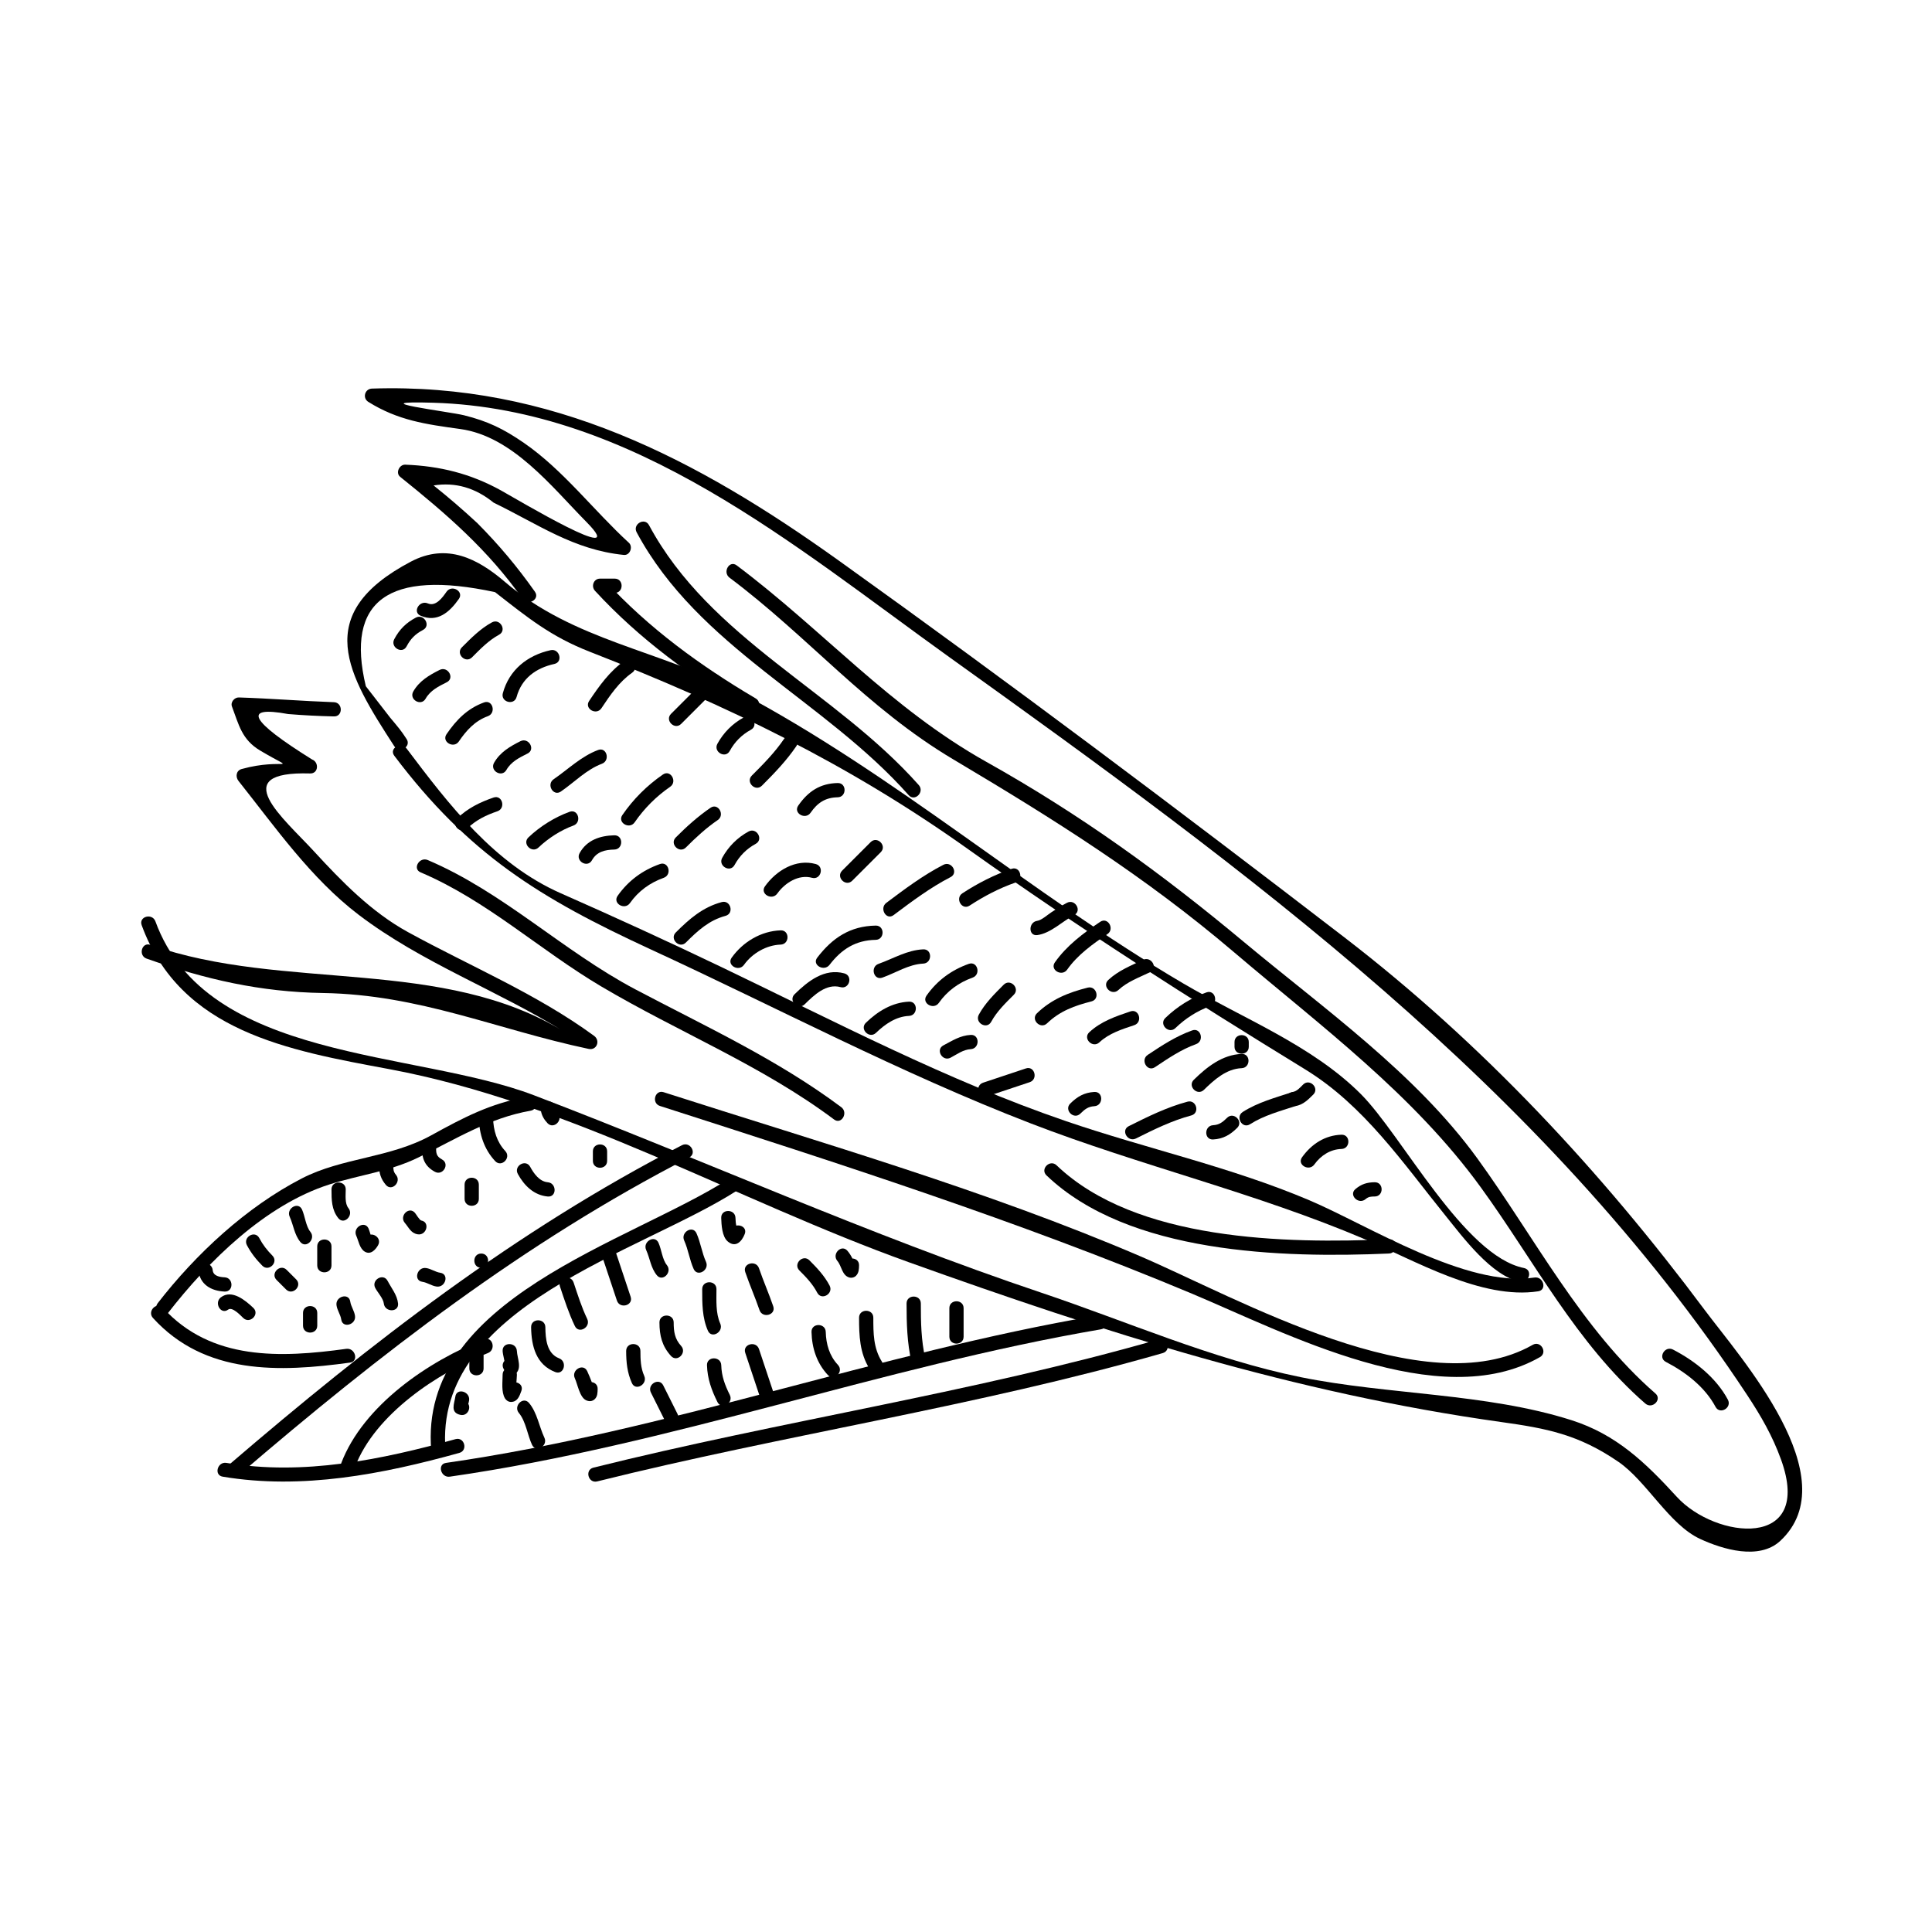 <?xml version="1.0" encoding="UTF-8"?>
<!-- Uploaded to: ICON Repo, www.svgrepo.com, Generator: ICON Repo Mixer Tools -->
<svg fill="#000000" width="800px" height="800px" version="1.1" viewBox="144 144 512 512" xmlns="http://www.w3.org/2000/svg">
 <g>
  <path d="m251.75 339.85c-1.578-2.43-2.215-3.094-4.367-5.684-2.144-2.766-4.293-5.535-6.434-8.305-5.445-22.703 5.969-31.016 34.242-24.938 8.762 6.836 14.777 11.766 25.129 15.809 36.289 14.172 68.32 29.562 100.36 52.391 29.297 20.871 58.602 39.508 89.219 58.285 15.664 9.609 25.945 24.879 37.258 38.859 4.473 5.531 12.113 15.898 19.715 17.422 2.383 0.473 3.394-3.164 1.004-3.648-15.887-3.176-32.324-35.172-43.246-46.113-12.918-12.934-31.457-20.148-46.984-29.266-40.805-23.961-76.117-55.242-118.23-77.52-20.586-10.891-43.324-13.285-61.547-28.887-7.266-6.223-15.422-10.465-25-5.41-26.5 13.977-16.703 29.895-4.379 48.91 1.324 2.035 4.598 0.145 3.266-1.906z"/>
  <path d="m248.48 344.27c19.703 26.121 38.496 37.734 68.043 51.363 33.512 15.457 66.113 32.758 100.59 46.066 29.414 11.355 59.555 18.355 88.66 30.742 13.215 5.629 30.914 16.062 45.871 13.766 2.402-0.371 1.375-4.012-1.004-3.648-18.035 2.769-44.113-13.895-59.676-20.488-20.965-8.887-43.098-13.633-64.602-21.004-31.434-10.77-61.012-26.312-90.902-40.652-14.168-6.797-28.445-13.34-42.824-19.68-17.652-7.777-29.641-23.453-40.883-38.371-1.457-1.918-4.738-0.039-3.269 1.906z"/>
  <path d="m188.48 492.02c10.793-13.914 25.871-28.73 42.863-34.145 7.926-2.523 15.922-3.41 23.508-7.125 9.898-4.848 18.715-10.469 29.773-12.402 2.398-0.418 1.375-4.062-1.004-3.648-9.629 1.688-16.863 5.5-25.375 10.191-10.969 6.039-23.504 5.856-34.273 11.41-14.723 7.598-28.078 20.031-38.168 33.043-1.477 1.906 1.18 4.602 2.676 2.676z"/>
  <path d="m184.54 493.28c13.758 15.113 33.453 14.398 52.219 11.824 2.41-0.332 1.375-3.977-1.004-3.648-17.355 2.387-35.766 3.195-48.543-10.848-1.641-1.805-4.305 0.875-2.672 2.672z"/>
  <path d="m262.08 528.47c-3.336-38.266 51.746-52.609 77.152-68.902 2.039-1.309 0.145-4.586-1.91-3.258-26.512 17-82.555 31.738-79.027 72.164 0.219 2.406 3.996 2.426 3.785-0.004z"/>
  <path d="m263.21 535.33c58.559-8.402 114.32-29.078 172.55-39.047 2.402-0.414 1.375-4.051-1.004-3.648-58.234 9.969-114 30.641-172.55 39.047-2.406 0.348-1.379 3.992 1.004 3.648z"/>
  <path d="m207.37 534.84c37.168-31.895 75.57-61.641 119.27-84.09 2.168-1.113 0.258-4.375-1.91-3.258-44.008 22.609-82.625 52.578-120.04 84.684-1.852 1.582 0.832 4.242 2.676 2.664z"/>
  <path d="m203.01 535.33c21.027 3.531 42.43-0.66 62.719-6.297 2.348-0.648 1.352-4.297-1.004-3.648-19.602 5.453-40.379 9.719-60.715 6.297-2.375-0.398-3.398 3.246-1 3.648z"/>
  <path d="m238.08 532.75c5.301-13.914 21.867-25.004 35.207-30.168 2.246-0.871 1.27-4.523-1.004-3.648-14.664 5.672-32.023 17.523-37.848 32.809-0.863 2.281 2.789 3.258 3.644 1.008z"/>
  <path d="m302.26 536.59c49.73-12.395 100.59-19.859 149.88-34.008 2.336-0.672 1.344-4.316-1.004-3.648-49.305 14.152-100.15 21.613-149.88 34.008-2.359 0.594-1.363 4.238 1.004 3.648z"/>
  <path d="m181.54 389.17c10.305 28.254 38.926 33.188 65.551 38.148 48.023 8.949 91.934 34.746 137.71 51.172 52.078 18.68 102.2 34.688 157.01 42.359 12.102 1.691 20.48 3.293 31.043 10.52 7.535 5.152 13.461 16.656 21.695 20.465 5.91 2.734 15.633 5.727 21.242 0.516 17.98-16.723-10.691-48.656-20-61.148-27.453-36.832-59.094-70.789-95.488-98.773-44.234-34.008-88.707-67.43-134.08-99.914-37.605-26.918-76.18-47.137-123.66-45.535-1.891 0.066-2.57 2.516-0.953 3.523 7.859 4.902 15.145 5.926 24.336 7.188 13.887 1.906 24.262 15.32 33.484 24.656 12.09 12.238-18.484-6.07-22.707-8.402-8.074-4.457-16.203-6.449-25.336-6.805-1.547-0.059-2.641 2.18-1.34 3.223 12.297 9.863 23.262 19.336 32.449 32.363 1.395 1.977 4.676 0.09 3.266-1.91-4.695-6.648-9.488-12.363-15.25-18.172-3.742-3.477-7.613-6.812-11.609-9.996 5.75-0.918 11.047 0.605 15.906 4.555 11.863 5.75 21.176 12.508 34.512 13.859 1.652 0.168 2.484-2.172 1.34-3.223-9.27-8.496-17.434-19.32-27.816-26.469-5.441-3.75-9.594-5.754-15.891-7.324-3.859-0.957-28.164-3.914-8.148-3.32 53.141 1.57 95.773 38.031 136.73 67.391 78.613 56.355 157.45 113.73 211.46 195.55 3.672 5.562 6.723 10.836 8.992 17.109 8.727 24.082-17.355 21.113-27.605 9.91-8.305-9.078-16.035-16.539-27.918-20.324-22.602-7.199-48.609-6.699-71.781-11.406-23.328-4.734-46.199-14.816-68.738-22.383-45.781-15.375-89.418-35.121-134.45-52.32-31.645-12.086-86.727-8.832-100.31-46.078-0.832-2.277-4.477-1.297-3.641 1z"/>
  <path d="m232.48 330.09c-8.402-0.301-16.781-0.992-25.191-1.258-1.152-0.035-2.254 1.25-1.82 2.394 1.828 4.832 2.586 8.762 7.477 11.68 10.254 6.102 6.484 1.75-4.902 4.891-1.492 0.414-1.688 2.082-0.836 3.16 9.73 12.254 19.195 25.824 31.754 35.402 16.902 12.891 37.016 20.102 54.965 31.32-32.512-20.32-74.656-10.781-110.07-23.285-2.301-0.812-3.285 2.836-1.004 3.648 15.672 5.531 30.098 8.848 46.75 9.117 25.652 0.418 45.812 9.609 70.387 14.812 2.176 0.457 3.168-2.203 1.457-3.457-15.281-11.176-32.762-18.418-49.305-27.484-9.699-5.316-17.566-13.395-24.969-21.457-8.012-8.727-23.328-21.262-0.992-20.598 2.246 0.066 2.414-3.012 0.504-3.715-16.461-10.262-18.566-14.273-6.328-12.031 4.035 0.332 8.074 0.539 12.121 0.629 2.449 0.098 2.438-3.684 0.008-3.769z"/>
  <path d="m306.79 301.12h0.117c2.434 0 2.434-3.777 0-3.777h-3.894c-1.699 0-2.43 2.031-1.34 3.223 11.793 12.816 25.738 22.957 40.688 31.785 2.106 1.246 4.004-2.023 1.91-3.258-14.676-8.664-28.348-18.609-39.922-31.191-0.449 1.074-0.898 2.152-1.34 3.223h3.894c2.434 0 2.434-3.777 0-3.777h-0.117c-2.43-0.004-2.43 3.773 0.004 3.773z"/>
  <path d="m312.72 285.07c16.398 30.512 49.75 44.465 72.09 69.656 1.621 1.828 4.289-0.855 2.676-2.672-22.113-24.934-55.289-38.727-71.496-68.891-1.16-2.144-4.422-0.238-3.269 1.906z"/>
  <path d="m337.33 297.09c21.039 15.781 36.305 34.48 59.277 48.141 26.633 15.836 50.648 30.879 74.406 51.102 23.043 19.613 47.531 37.676 65.461 62.387 14.027 19.324 25.328 41.395 43.559 57.238 1.828 1.586 4.516-1.066 2.676-2.672-19.602-17.027-32.086-41.473-47.203-62.301-16.355-22.535-40.637-39.656-61.824-57.324-21.938-18.297-43.277-33.746-68.297-47.766-25.523-14.305-43.23-34.867-66.148-52.059-1.949-1.473-3.828 1.809-1.906 3.254z"/>
  <path d="m255.46 375.18c17.625 7.5 31.508 20.547 47.863 30.23 20.52 12.148 42.508 20.902 61.715 35.266 1.953 1.461 3.836-1.824 1.91-3.258-16.969-12.688-35.938-21.383-54.582-31.234-19.23-10.168-34.93-25.715-54.996-34.258-2.219-0.953-4.148 2.305-1.91 3.254z"/>
  <path d="m318.89 437.09c47.543 15.285 94.914 30.445 140.98 49.742 24.68 10.34 65.562 32.062 92.227 16.82 2.117-1.211 0.211-4.473-1.91-3.258-28.414 16.238-78.004-12.348-104.17-23.543-40.793-17.461-83.93-29.836-126.13-43.402-2.32-0.754-3.312 2.894-1 3.641z"/>
  <path d="m421.33 455.49c21.781 20.832 62.473 21.938 90.766 20.707 2.422-0.105 2.434-3.883 0-3.777-27.32 1.184-67.094 0.484-88.086-19.598-1.762-1.684-4.438 0.98-2.68 2.668z"/>
  <path d="m585.46 504.91c5.231 2.707 10.363 6.644 13.176 11.922 1.152 2.152 4.414 0.242 3.266-1.91-3.098-5.809-8.766-10.289-14.535-13.27-2.16-1.117-4.074 2.141-1.906 3.258z"/>
  <path d="m255.46 307.17c4.434 1.898 7.664-0.91 10.148-4.453 1.395-2-1.879-3.883-3.266-1.91-1.043 1.492-2.82 4.027-4.969 3.102-2.223-0.953-4.152 2.305-1.914 3.262z"/>
  <path d="m269.09 318.2c2.207-2.207 4.398-4.492 7.176-6 2.141-1.164 0.23-4.43-1.91-3.258-3.047 1.656-5.508 4.16-7.941 6.594-1.723 1.719 0.945 4.391 2.676 2.664z"/>
  <path d="m280.9 328.71c1.355-4.953 5.141-7.684 10.016-8.758 2.383-0.523 1.371-4.168-1.004-3.648-6.144 1.352-10.973 5.219-12.656 11.395-0.637 2.359 3.004 3.359 3.644 1.012z"/>
  <path d="m303.39 331.68c2.316-3.477 4.672-6.969 8.137-9.402 1.98-1.387 0.098-4.664-1.91-3.258-4.031 2.828-6.793 6.707-9.496 10.75-1.348 2.039 1.926 3.926 3.269 1.91z"/>
  <path d="m324.51 335.84c3.356-3.359 6.715-6.715 10.078-10.078 1.723-1.723-0.945-4.398-2.676-2.672-3.356 3.359-6.715 6.715-10.078 10.078-1.723 1.723 0.949 4.394 2.676 2.672z"/>
  <path d="m337.39 343.01c1.32-2.422 3.195-4.301 5.617-5.621 2.141-1.164 0.23-4.43-1.91-3.258-2.953 1.605-5.359 4.019-6.977 6.973-1.164 2.141 2.106 4.047 3.269 1.906z"/>
  <path d="m345.92 352.21c3.285-3.289 6.484-6.602 9.113-10.461 1.371-2.019-1.906-3.91-3.266-1.91-2.438 3.586-5.461 6.637-8.52 9.691-1.727 1.734 0.945 4.402 2.672 2.68z"/>
  <path d="m358.81 359.39c1.844-2.66 3.914-4.031 7.184-4.102 2.43-0.051 2.438-3.836 0-3.777-4.664 0.102-7.824 2.203-10.449 5.977-1.395 2.004 1.883 3.887 3.266 1.902z"/>
  <path d="m369.85 377.4 7.559-7.559c1.723-1.723-0.945-4.398-2.676-2.672l-7.559 7.559c-1.723 1.727 0.945 4.394 2.676 2.672z"/>
  <path d="m380.8 386.52c4.852-3.637 9.707-7.289 15.113-10.078 2.168-1.117 0.258-4.379-1.91-3.258-5.402 2.785-10.262 6.438-15.113 10.078-1.918 1.434-0.039 4.719 1.91 3.258z"/>
  <path d="m400.95 384c3.793-2.481 7.856-4.621 12.141-6.106 2.289-0.789 1.305-4.445-1.004-3.648-4.594 1.594-8.977 3.828-13.047 6.488-2.023 1.332-0.133 4.602 1.91 3.266z"/>
  <path d="m418.89 391.81c3.566-0.473 6.66-3.668 9.77-5.297 2.16-1.133 0.246-4.394-1.91-3.258-1.402 0.734-2.719 1.605-4.051 2.457-0.969 0.625-2.68 2.172-3.812 2.316-2.379 0.32-2.41 4.098 0.004 3.781z"/>
  <path d="m426.82 400.95c2.719-3.883 6.766-6.781 10.656-9.402 2.004-1.352 0.117-4.625-1.91-3.258-4.457 2.996-8.898 6.309-12.016 10.75-1.398 2.008 1.887 3.891 3.269 1.91z"/>
  <path d="m440.38 406.37c2.41-2.246 5.516-3.332 8.434-4.742 2.191-1.062 0.277-4.316-1.91-3.258-3.246 1.57-6.519 2.832-9.199 5.336-1.781 1.656 0.895 4.328 2.676 2.664z"/>
  <path d="m455.5 416.45c2.644-2.559 5.762-4.57 9.238-5.809 2.277-0.816 1.301-4.465-1.004-3.648-4.102 1.465-7.777 3.758-10.914 6.785-1.75 1.691 0.918 4.363 2.68 2.672z"/>
  <path d="m471.16 420.15v1.258c0 2.438 3.777 2.438 3.777 0v-1.258c0.004-2.441-3.777-2.441-3.777 0z"/>
  <path d="m487.41 437.09c1.914-0.301 3.285-1.691 4.613-3.008 1.734-1.719-0.945-4.387-2.676-2.672-0.875 0.867-1.664 1.832-2.941 2.031-2.402 0.379-1.379 4.019 1.004 3.648z"/>
  <path d="m251.75 315.3c1.066-2.039 2.324-3.289 4.359-4.363 2.156-1.133 0.246-4.394-1.91-3.258-2.578 1.355-4.363 3.141-5.719 5.715-1.121 2.156 2.137 4.066 3.269 1.906z"/>
  <path d="m256.79 329.16c1.254-2.211 3.426-3.258 5.617-4.363 2.176-1.094 0.266-4.352-1.91-3.258-2.801 1.406-5.379 2.918-6.977 5.715-1.199 2.125 2.066 4.023 3.269 1.906z"/>
  <path d="m265.6 340.49c1.996-2.934 4.277-5.457 7.684-6.691 2.273-0.828 1.293-4.473-1.004-3.648-4.398 1.594-7.356 4.625-9.949 8.422-1.371 2.031 1.91 3.918 3.269 1.918z"/>
  <path d="m278.2 348.05c1.254-2.211 3.426-3.258 5.617-4.363 2.176-1.094 0.266-4.352-1.91-3.258-2.801 1.406-5.379 2.918-6.977 5.715-1.199 2.121 2.062 4.023 3.269 1.906z"/>
  <path d="m292.63 353.77c3.559-2.445 6.785-5.836 10.883-7.367 2.262-0.848 1.285-4.5-1.004-3.648-4.488 1.676-7.894 5.078-11.789 7.75-1.992 1.371-0.105 4.644 1.91 3.266z"/>
  <path d="m312.2 361.91c2.523-3.672 5.723-6.871 9.395-9.402 1.996-1.371 0.105-4.644-1.91-3.258-4.231 2.91-7.844 6.519-10.758 10.75-1.375 2.016 1.906 3.906 3.273 1.91z"/>
  <path d="m325.77 368.59c2.641-2.644 5.336-5.144 8.434-7.262 1.996-1.367 0.105-4.641-1.91-3.258-3.359 2.297-6.324 4.977-9.199 7.856-1.723 1.719 0.949 4.387 2.676 2.664z"/>
  <path d="m338.66 373.24c1.32-2.422 3.195-4.301 5.617-5.621 2.141-1.164 0.23-4.43-1.91-3.258-2.953 1.605-5.359 4.019-6.977 6.973-1.164 2.137 2.106 4.047 3.269 1.906z"/>
  <path d="m349.99 380.8c2.004-2.816 5.648-5.152 9.199-4.172 2.352 0.648 3.352-2.996 1.004-3.648-5.285-1.461-10.469 1.703-13.473 5.906-1.414 1.996 1.863 3.879 3.269 1.914z"/>
  <path d="m363.84 399.69c3.188-4.152 6.906-6.523 12.223-6.621 2.434-0.047 2.438-3.824 0-3.777-6.766 0.125-11.453 3.238-15.488 8.496-1.48 1.926 1.801 3.805 3.266 1.902z"/>
  <path d="m377.83 403.08c3.559-1.266 6.992-3.535 10.832-3.715 2.422-0.109 2.434-3.891 0-3.777-4.293 0.195-7.879 2.438-11.84 3.844-2.277 0.812-1.297 4.465 1.008 3.648z"/>
  <path d="m392.81 409.77c2.211-3.16 5.32-5.406 8.941-6.691 2.281-0.812 1.301-4.457-1.004-3.648-4.613 1.637-8.387 4.414-11.211 8.422-1.395 2.016 1.883 3.898 3.273 1.918z"/>
  <path d="m406.67 414.8c1.508-2.769 3.789-4.961 6-7.176 1.723-1.723-0.945-4.398-2.676-2.672-2.43 2.434-4.934 4.891-6.594 7.941-1.156 2.144 2.106 4.047 3.269 1.906z"/>
  <path d="m421.49 415.19c3.359-3.246 7.305-4.68 11.758-5.809 2.363-0.598 1.359-4.242-1.004-3.648-5.09 1.289-9.598 3.09-13.43 6.785-1.754 1.695 0.918 4.367 2.676 2.672z"/>
  <path d="m435.35 420.23c2.574-2.402 5.969-3.461 9.238-4.551 2.297-0.77 1.316-4.418-1.004-3.648-3.914 1.309-7.836 2.656-10.914 5.527-1.781 1.664 0.895 4.336 2.68 2.672z"/>
  <path d="m450.07 426.82c3.461-2.309 6.941-4.699 10.883-6.106 2.277-0.816 1.301-4.465-1.004-3.648-4.277 1.527-8.035 3.988-11.789 6.488-2.012 1.348-0.125 4.621 1.91 3.266z"/>
  <path d="m463.05 432.82c2.742-2.684 5.965-5.578 9.996-5.742 2.422-0.102 2.434-3.879 0-3.777-5.113 0.211-9.152 3.41-12.676 6.852-1.738 1.707 0.938 4.379 2.68 2.668z"/>
  <path d="m475.26 441.94c3.734-2.371 7.981-3.481 12.141-4.848 2.301-0.754 1.32-4.41-1.004-3.648-4.469 1.465-9.043 2.684-13.047 5.231-2.043 1.305-0.156 4.574 1.91 3.266z"/>
  <path d="m492.32 452.59c1.699-2.371 4.223-4.012 7.184-4.102 2.43-0.074 2.438-3.856 0-3.777-4.379 0.137-7.945 2.481-10.449 5.977-1.418 1.984 1.859 3.867 3.266 1.902z"/>
  <path d="m505.88 461.79c0.82-0.695 1.461-0.695 2.438-0.707 2.434-0.02 2.434-3.797 0-3.777-2.051 0.02-3.543 0.488-5.117 1.812-1.863 1.574 0.82 4.234 2.68 2.672z"/>
  <path d="m267.83 363.55c2.312-2.231 4.957-3.523 7.981-4.551 2.293-0.785 1.309-4.434-1.004-3.648-3.637 1.246-6.863 2.836-9.652 5.527-1.758 1.695 0.918 4.367 2.676 2.672z"/>
  <path d="m286.72 368.59c2.555-2.438 5.926-4.613 9.238-5.809 2.273-0.82 1.293-4.473-1.004-3.648-3.953 1.43-7.863 3.875-10.914 6.785-1.758 1.684 0.91 4.356 2.68 2.672z"/>
  <path d="m300.87 371.98c1.266-2.277 3.465-2.785 5.926-2.84 2.43-0.059 2.438-3.84 0-3.777-3.785 0.098-7.262 1.25-9.191 4.715-1.18 2.129 2.082 4.035 3.266 1.902z"/>
  <path d="m310.95 383.32c2.211-3.16 5.32-5.406 8.941-6.691 2.281-0.812 1.301-4.457-1.004-3.648-4.613 1.637-8.387 4.414-11.211 8.422-1.398 2.016 1.883 3.898 3.273 1.918z"/>
  <path d="m325.77 393.78c3.144-3.144 6.106-5.883 10.5-7.07 2.352-0.637 1.355-4.281-1.004-3.648-5.031 1.359-8.555 4.434-12.172 8.047-1.723 1.723 0.949 4.394 2.676 2.672z"/>
  <path d="m341.17 399.69c2.176-3.055 5.93-5.234 9.703-5.359 2.43-0.086 2.438-3.863 0-3.777-5.188 0.176-9.98 3.055-12.969 7.234-1.414 1.988 1.867 3.867 3.266 1.902z"/>
  <path d="m357.25 410.15c2.484-2.434 5.707-5.582 9.496-4.551 2.359 0.641 3.356-3.008 1.004-3.648-5.262-1.426-9.617 2.051-13.176 5.527-1.742 1.707 0.93 4.383 2.676 2.672z"/>
  <path d="m376.15 417.71c2.41-2.316 5.297-4.324 8.734-4.484 2.422-0.109 2.434-3.891 0-3.777-4.481 0.211-8.254 2.543-11.418 5.594-1.746 1.691 0.926 4.359 2.684 2.668z"/>
  <path d="m395.91 424.3c1.734-0.91 3.324-2.144 5.344-2.262 2.418-0.137 2.434-3.914 0-3.777-2.801 0.156-4.832 1.508-7.25 2.777-2.156 1.133-0.246 4.391 1.906 3.262z"/>
  <path d="m405.54 434.57c3.777-1.258 7.559-2.519 11.336-3.777 2.301-0.766 1.316-4.418-1.004-3.648-3.777 1.258-7.559 2.519-11.336 3.777-2.305 0.77-1.312 4.418 1.004 3.648z"/>
  <path d="m430.31 439.12c1.125-1.113 2.051-1.875 3.699-1.965 2.418-0.137 2.434-3.914 0-3.777-2.664 0.152-4.508 1.219-6.379 3.074-1.73 1.715 0.945 4.383 2.68 2.668z"/>
  <path d="m445.04 445.71c4.75-2.379 9.508-4.727 14.66-6.106 2.352-0.629 1.355-4.277-1.004-3.648-5.465 1.461-10.523 3.969-15.566 6.488-2.176 1.094-0.262 4.348 1.91 3.266z"/>
  <path d="m465.49 445.97c2.664-0.152 4.508-1.219 6.379-3.074 1.734-1.719-0.945-4.387-2.676-2.672-1.125 1.113-2.051 1.875-3.699 1.965-2.422 0.137-2.438 3.914-0.004 3.781z"/>
  <path d="m268.38 503.28v3.367c0 2.438 3.777 2.438 3.777 0v-0.848c0-2.438-3.777-2.438-3.777 0v0.848c0 2.438 3.777 2.438 3.777 0v-3.367c0-2.441-3.777-2.441-3.777 0z"/>
  <path d="m277.2 502.02c0.055 1.129 0.73 3.18 0.598 3.926 0.293-0.379 0.574-0.75 0.867-1.129-0.02 0.016-0.039 0.031-0.066 0.047 0.762 0.102 1.531 0.195 2.293 0.297 0.102 0.207 0.039 0.105-0.172-0.312-1.152-2.144-4.418-0.238-3.266 1.91 0.203 0.371 0.422 0.812 0.766 1.074 0.629 0.492 1.543 0.828 2.289 0.297 1.945-1.379 0.562-4.18 0.469-6.106-0.121-2.426-3.898-2.438-3.777-0.004z"/>
  <path d="m284.75 495.72c0.07 5.039 1.316 9.949 6.422 11.898 2.281 0.867 3.254-2.785 1.004-3.648-3.309-1.258-3.613-5.199-3.652-8.254-0.031-2.43-3.809-2.434-3.773 0.004z"/>
  <path d="m292.38 484.89c1.184 3.559 2.344 7.144 3.965 10.531 1.059 2.195 4.312 0.277 3.266-1.91-1.484-3.082-2.508-6.383-3.594-9.621-0.766-2.305-4.41-1.316-3.637 1z"/>
  <path d="m303.71 477.33c1.258 3.777 2.519 7.559 3.777 11.336 0.766 2.301 4.414 1.316 3.641-1.004-1.258-3.777-2.519-7.559-3.777-11.336-0.77-2.301-4.414-1.312-3.641 1.004z"/>
  <path d="m315.24 475.26c1.02 2.262 1.219 4.711 2.816 6.68 1.535 1.895 4.191-0.797 2.676-2.672-1.215-1.496-1.426-4.141-2.223-5.914-1.004-2.219-4.262-0.293-3.269 1.906z"/>
  <path d="m325.31 472.74c1.094 2.434 1.422 5.109 2.519 7.559 0.996 2.215 4.254 0.297 3.266-1.91-1.094-2.434-1.422-5.109-2.519-7.559-0.996-2.215-4.25-0.289-3.266 1.91z"/>
  <path d="m335.13 466.75c0.055 1.793 0.207 4.961 1.723 6.242 2.07 1.754 3.719 0.07 4.508-1.965 0.887-2.277-2.769-3.25-3.641-1.004 1.664 0.883 2.242 0.891 1.742 0.023-0.109-0.344-0.211-0.695-0.289-1.047-0.188-0.734-0.246-1.492-0.266-2.254-0.07-2.426-3.848-2.434-3.777 0.004z"/>
  <path d="m264.67 514.11c-0.273 1.91-1.438 4.219 1.32 4.84 2.371 0.535 3.379-3.109 1.004-3.648-0.145-0.031-0.293-0.066-0.438-0.102 0.379 0.293 0.75 0.578 1.133 0.867-0.047-0.09-0.086-0.18-0.121-0.273 0.066 0.484 0.125 0.969 0.188 1.457 0.156-0.734 0.457-1.391 0.559-2.144 0.328-2.375-3.312-3.402-3.644-0.996z"/>
  <path d="m277.2 508.32c0 1.883-0.395 4.566 0.629 6.273 0.336 0.559 0.969 0.953 1.633 0.938 1.703-0.047 2.207-1.551 2.707-2.926 0.84-2.293-2.816-3.273-3.641-1.004-0.086 0.23-0.16 0.469-0.246 0.699 0.449-0.188 0.898-0.367 1.34-0.555-0.055 0-0.105 0-0.156 0.004 0.539 0.312 1.09 0.625 1.629 0.938-0.535-0.902-0.109-3.344-0.109-4.363-0.008-2.438-3.785-2.441-3.785-0.004z"/>
  <path d="m296.34 509.27c0.73 1.535 1.254 5.019 2.984 5.812 0.797 0.367 1.629 0.336 2.293-0.297 0.742-0.711 0.742-1.734 0.766-2.695 0.059-2.438-3.719-2.434-3.777 0-0.117 0.805-0.004 0.816 0.332 0.02 0.766-0.102 1.531-0.195 2.293-0.297 0.457 0.559 0.551 0.613 0.277 0.168-0.242-0.441-0.387-0.953-0.57-1.422-0.414-1.082-0.836-2.156-1.328-3.203-1.047-2.191-4.301-0.277-3.269 1.914z"/>
  <path d="m309.94 502.02c0.004 3.019 0.277 5.734 1.516 8.508 0.992 2.223 4.254 0.297 3.266-1.91-0.945-2.121-0.996-4.324-1.004-6.606-0.004-2.426-3.781-2.43-3.777 0.008z"/>
  <path d="m318.76 494.46c0.012 3.481 0.676 6.266 3.066 8.891 1.648 1.805 4.309-0.875 2.676-2.672-1.707-1.867-1.965-3.789-1.969-6.223 0-2.426-3.777-2.434-3.773 0.004z"/>
  <path d="m330.09 485.64c0.004 3.758-0.023 7.535 1.516 11.027 0.984 2.223 4.242 0.301 3.266-1.91-1.234-2.793-1.004-6.141-1.004-9.125 0.004-2.426-3.777-2.43-3.777 0.008z"/>
  <path d="m341.5 481.11c1.16 3.394 2.613 6.68 3.777 10.078 0.781 2.293 4.434 1.309 3.641-1.004-1.16-3.394-2.613-6.68-3.777-10.078-0.781-2.297-4.434-1.309-3.641 1.004z"/>
  <path d="m355.84 480.68c1.84 1.84 3.531 3.598 4.742 5.914 1.133 2.156 4.394 0.246 3.266-1.91-1.367-2.594-3.281-4.621-5.336-6.68-1.723-1.723-4.391 0.953-2.672 2.676z"/>
  <path d="m365.91 478.16c1.148 1.344 1.211 3.809 3.141 4.383 0.625 0.188 1.391-0.004 1.84-0.488 0.719-0.777 0.742-1.707 0.766-2.715 0.059-2.438-3.719-2.434-3.777 0-0.121 0.801-0.012 0.816 0.332 0.039 0.613-0.16 1.23-0.324 1.84-0.488 0.727 0.609 0.906 0.648 0.559 0.121-0.215-0.402-0.398-0.832-0.59-1.246-0.395-0.836-0.84-1.582-1.438-2.289-1.578-1.844-4.234 0.84-2.672 2.684z"/>
  <path d="m281.52 518.47c1.832 2.168 2.277 5.875 3.481 8.434 1.043 2.203 4.301 0.281 3.266-1.91-1.406-2.977-1.906-6.629-4.074-9.199-1.574-1.859-4.231 0.828-2.672 2.676z"/>
  <path d="m316.5 513.05c1.258 2.519 2.519 5.039 3.777 7.559 1.094 2.18 4.348 0.266 3.266-1.91-1.258-2.519-2.519-5.039-3.777-7.559-1.094-2.176-4.348-0.262-3.266 1.91z"/>
  <path d="m331.36 505.8c0.102 3.566 1.203 6.609 2.777 9.77 1.09 2.18 4.348 0.266 3.266-1.91-1.281-2.559-2.188-4.969-2.262-7.863-0.074-2.422-3.852-2.434-3.781 0.004z"/>
  <path d="m341.5 502.52c1.258 3.777 2.519 7.559 3.777 11.336 0.766 2.301 4.414 1.316 3.641-1.004-1.258-3.777-2.519-7.559-3.777-11.336-0.77-2.301-4.414-1.312-3.641 1.004z"/>
  <path d="m359.06 496.98c0.105 4.273 1.387 8.254 4.328 11.41 1.668 1.785 4.332-0.891 2.676-2.672-2.258-2.418-3.148-5.488-3.231-8.742-0.055-2.43-3.832-2.434-3.773 0.004z"/>
  <path d="m371.66 493.2c0.004 4.781 0.16 9.387 2.777 13.547 1.293 2.055 4.566 0.16 3.266-1.91-2.258-3.594-2.262-7.527-2.262-11.645-0.004-2.426-3.781-2.43-3.781 0.008z"/>
  <path d="m384.25 489.43c0 5.262 0.137 10.469 1.328 15.617 0.543 2.371 4.191 1.367 3.641-1.004-1.113-4.82-1.188-9.688-1.188-14.609-0.004-2.438-3.781-2.445-3.781-0.004z"/>
  <path d="m395.59 490.68v7.559c0 2.438 3.777 2.438 3.777 0v-7.559c0-2.438-3.777-2.438-3.777 0z"/>
  <path d="m196.59 480.61c0.348 3.789 3.356 5.508 6.926 5.668 2.434 0.109 2.422-3.668 0-3.777-1.238-0.055-3.008-0.328-3.148-1.891-0.223-2.41-4.004-2.43-3.777 0z"/>
  <path d="m209.44 474c1.09 2.051 2.438 3.777 4.074 5.422 1.723 1.727 4.394-0.945 2.676-2.672-1.414-1.422-2.543-2.875-3.481-4.656-1.145-2.156-4.406-0.246-3.269 1.906z"/>
  <path d="m220.77 466.45c1.02 2.262 1.219 4.711 2.816 6.68 1.535 1.895 4.191-0.797 2.676-2.672-1.215-1.496-1.426-4.141-2.223-5.914-1.004-2.219-4.262-0.293-3.269 1.906z"/>
  <path d="m231.85 459.2c0.004 2.746 0.02 5.414 1.809 7.633 1.535 1.895 4.188-0.797 2.676-2.672-1.004-1.246-0.707-3.481-0.711-4.961 0-2.434-3.777-2.438-3.773 0z"/>
  <path d="m244.45 452.9c0.02 2.051 0.488 3.543 1.809 5.113 1.57 1.867 4.231-0.82 2.676-2.672-0.699-0.828-0.699-1.461-0.711-2.445-0.023-2.43-3.801-2.434-3.773 0.004z"/>
  <path d="m255.78 447.86c0.012 3.043 0.672 5.141 3.457 6.672 2.137 1.176 4.047-2.09 1.91-3.258-1.594-0.875-1.578-1.699-1.582-3.406-0.012-2.441-3.789-2.445-3.785-0.008z"/>
  <path d="m270.9 440.3c0.105 4.273 1.387 8.254 4.328 11.41 1.668 1.785 4.332-0.891 2.676-2.672-2.258-2.418-3.148-5.488-3.231-8.742-0.055-2.43-3.836-2.438-3.773 0.004z"/>
  <path d="m287.34 438.29c0.191 1.293 0.852 2.41 1.742 3.356 1.672 1.777 4.344-0.902 2.676-2.672-0.48-0.504-0.676-1.012-0.777-1.684-0.359-2.41-4-1.383-3.641 1z"/>
  <path d="m204.46 491.06c1.113-0.84 3.305 1.559 4.004 2.223 1.762 1.684 4.438-0.988 2.676-2.672-2.066-1.969-5.68-5.012-8.59-2.816-1.914 1.445-0.035 4.731 1.91 3.266z"/>
  <path d="m217.29 483.2c0.84 0.84 1.684 1.676 2.519 2.519 1.727 1.723 4.398-0.945 2.676-2.672-0.84-0.84-1.684-1.676-2.519-2.519-1.723-1.723-4.391 0.949-2.676 2.672z"/>
  <path d="m228.07 474.31v5.039c0 2.438 3.777 2.438 3.777 0v-5.039c0-2.438-3.777-2.438-3.777 0z"/>
  <path d="m238.41 471.48c0.598 1.32 0.887 3.414 2.266 4.223 1.551 0.91 2.82-0.484 3.516-1.703 1.203-2.121-2.055-4.027-3.266-1.91 0.07 0.055 0.133 0.105 0.195 0.16 0.613 0.16 1.223 0.324 1.84 0.484-0.605-0.574-0.934-2.367-1.289-3.164-1-2.211-4.254-0.293-3.262 1.91z"/>
  <path d="m251.29 468.09c1.082 1.258 1.57 2.676 3.356 3.008 2.383 0.438 3.402-3.203 1.004-3.648-0.473-0.086-1.367-1.664-1.684-2.031-1.59-1.848-4.25 0.832-2.676 2.672z"/>
  <path d="m267.12 457.94v3.777c0 2.438 3.777 2.438 3.777 0v-3.777c0.004-2.438-3.777-2.438-3.777 0z"/>
  <path d="m281.23 455.11c1.691 3.102 4.289 5.652 7.93 5.977 2.43 0.211 2.41-3.566 0-3.777-2.207-0.195-3.699-2.328-4.664-4.102-1.168-2.141-4.434-0.234-3.266 1.902z"/>
  <path d="m301.12 449.12v2.519c0 2.438 3.777 2.438 3.777 0v-2.519c0.004-2.441-3.777-2.441-3.777 0z"/>
  <path d="m224.3 491.95v3.367c0 2.438 3.777 2.438 3.777 0v-0.848c0-2.438-3.777-2.438-3.777 0v0.848c0 2.438 3.777 2.438 3.777 0v-3.367c0-2.441-3.777-2.441-3.777 0z"/>
  <path d="m233.18 489.93c0.195 1.352 1.059 2.438 1.258 3.777 0.352 2.402 3.996 1.375 3.641-1.004-0.195-1.352-1.059-2.438-1.258-3.777-0.355-2.406-4-1.379-3.641 1.004z"/>
  <path d="m243.45 485.34c0.598 1.133 2.125 2.793 2.262 4.086 0.258 2.398 4.035 2.418 3.777 0-0.242-2.258-1.75-4.031-2.777-5.992-1.133-2.156-4.394-0.246-3.262 1.906z"/>
  <path d="m255.91 483.69c1.34 0.195 2.422 1.059 3.777 1.258 2.383 0.352 3.41-3.289 1.004-3.648-1.34-0.195-2.422-1.059-3.777-1.258-2.379-0.352-3.41 3.289-1.004 3.648z"/>
  <path d="m271.53 479.98c2.434 0 2.434-3.777 0-3.777s-2.434 3.777 0 3.777z"/>
 </g>
</svg>